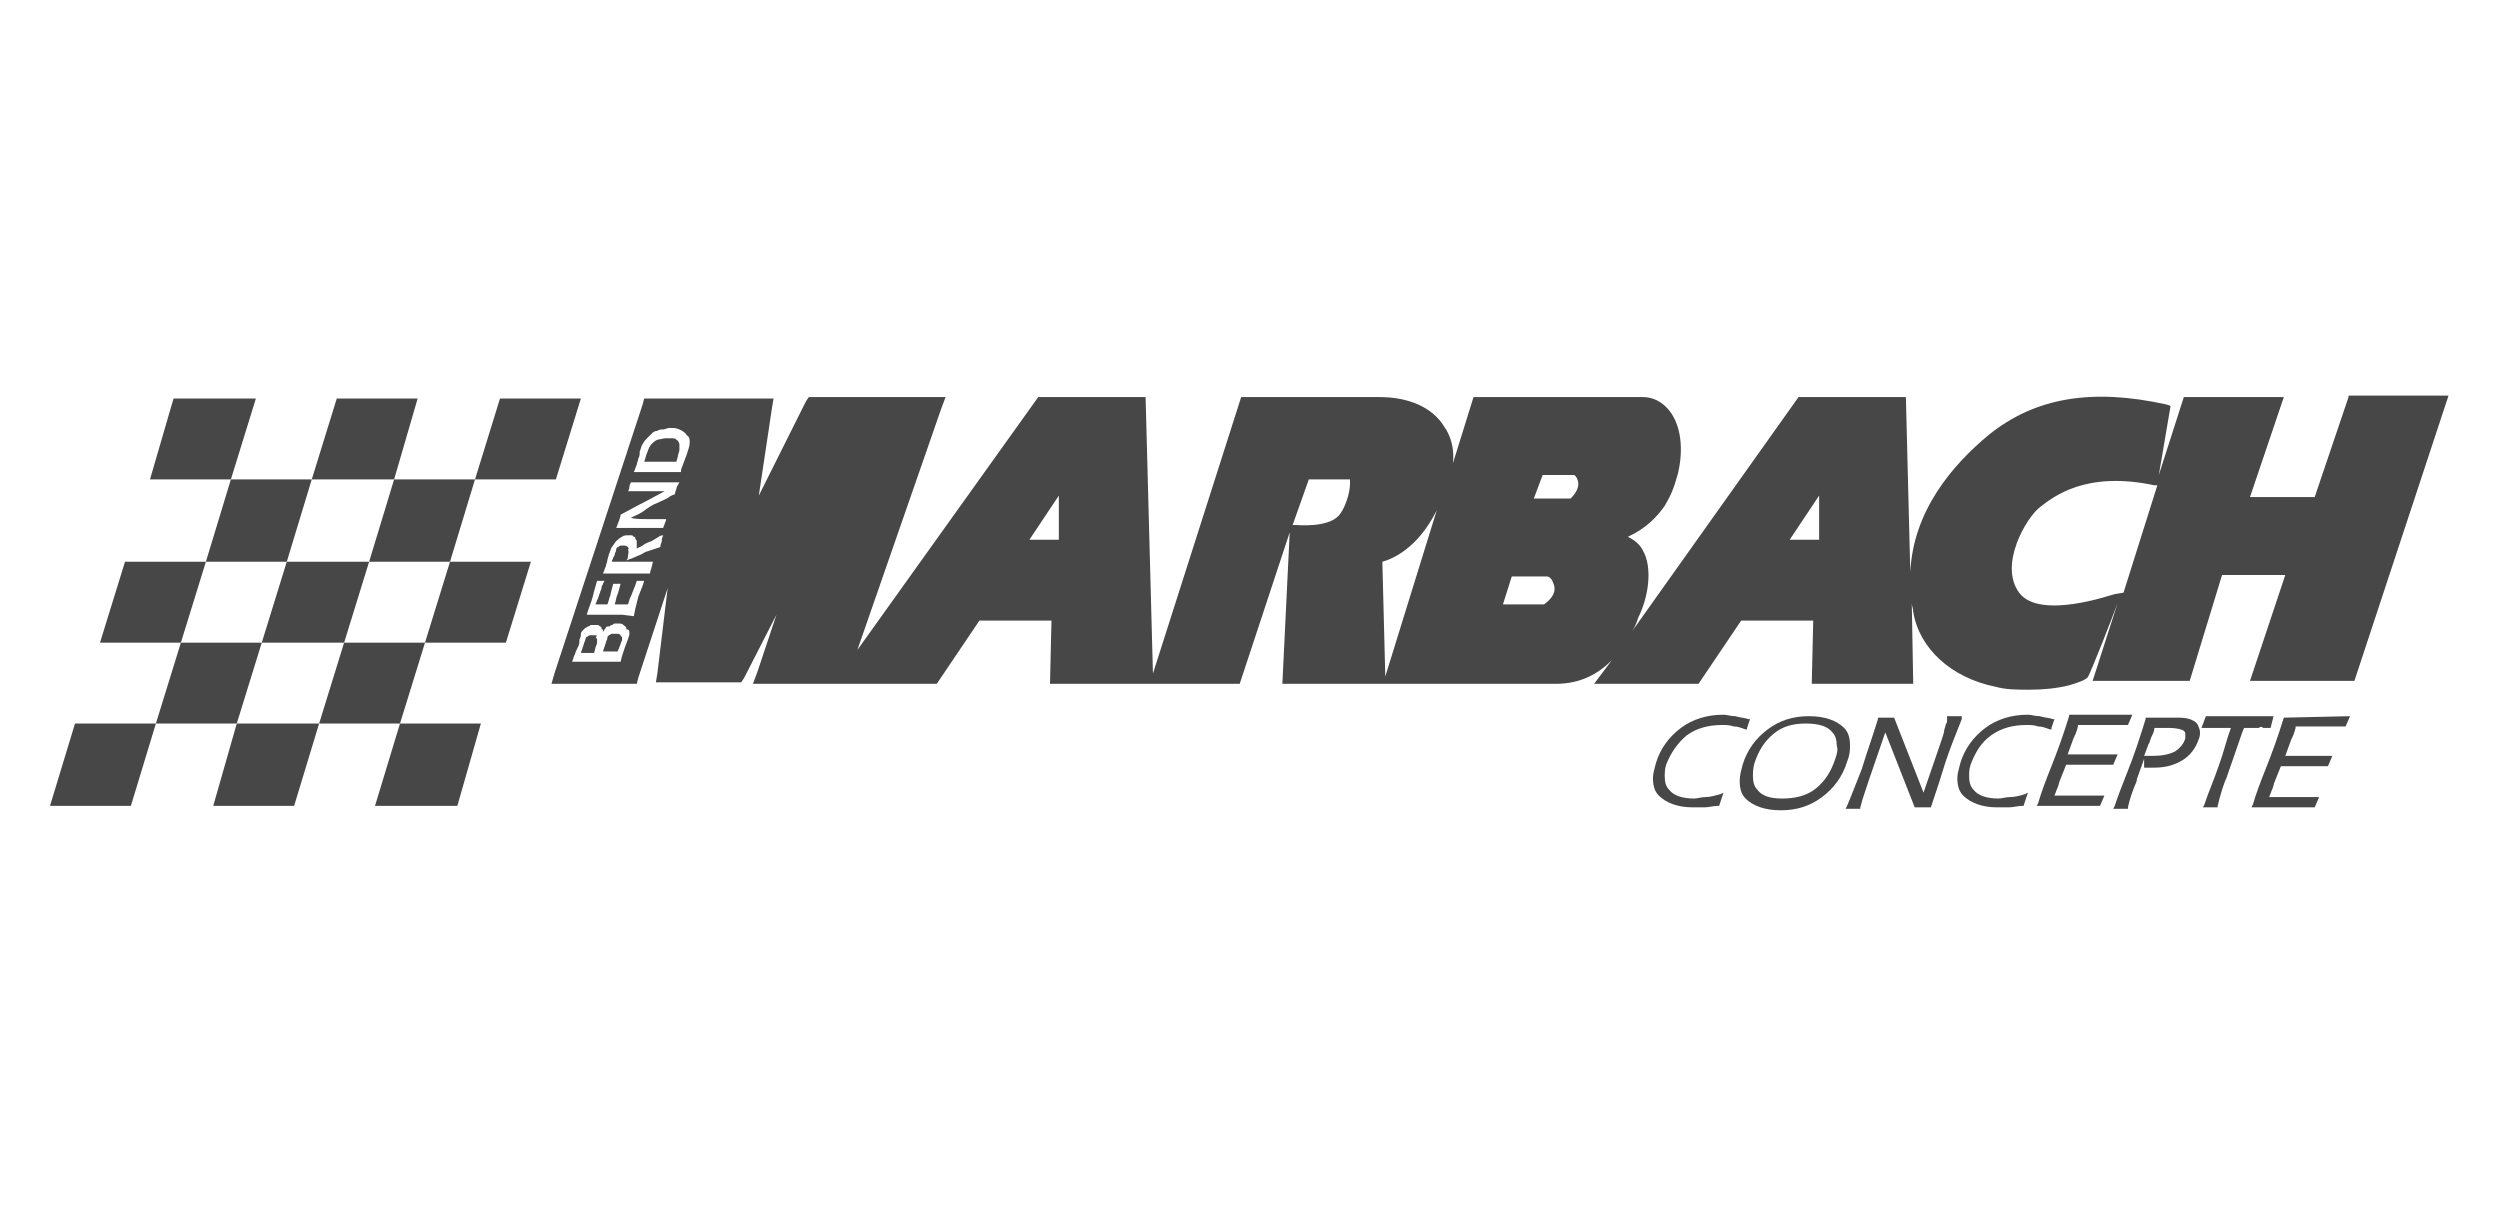 <?xml version="1.0" encoding="utf-8"?>
<!-- Generator: Adobe Illustrator 23.0.2, SVG Export Plug-In . SVG Version: 6.00 Build 0)  -->
<svg version="1.1" id="Ebene_1" xmlns="http://www.w3.org/2000/svg" xmlns:xlink="http://www.w3.org/1999/xlink" x="0px" y="0px"
	 viewBox="0 0 170 82" style="enable-background:new 0 0 170 82;" xml:space="preserve">
<style type="text/css">
	.st0{fill:#474747;}
</style>
<g>
	<path class="st0" d="M40.5,43.2c-0.1,0-0.1,0-0.2,0c-0.1,0-0.1,0-0.2,0c-0.1,0-0.1,0.1-0.2,0.1c0,0-0.1,0.1-0.1,0.2
		c0,0.1-0.1,0.2-0.1,0.3l-0.2,0.6l0.9,0l0.1-0.4c0.1-0.2,0.1-0.3,0.1-0.3c0-0.1,0-0.1,0-0.2c0-0.1,0-0.1-0.1-0.1
		C40.6,43.2,40.6,43.2,40.5,43.2z"/>
	<path class="st0" d="M42.2,43.2C42.2,43.2,42.1,43.1,42.2,43.2c-0.1-0.1-0.1-0.1-0.2-0.1c0,0-0.1,0-0.2,0c-0.1,0-0.1,0-0.2,0
		c-0.1,0-0.1,0.1-0.2,0.1c-0.1,0.1-0.1,0.1-0.1,0.2c0,0.1-0.1,0.2-0.1,0.3L41,44.3l1,0l0.2-0.5c0-0.1,0.1-0.2,0.1-0.3
		c0-0.1,0-0.1,0-0.2C42.2,43.3,42.2,43.2,42.2,43.2z"/>
	<path class="st0" d="M46,29.9c-0.1-0.1-0.2-0.1-0.3-0.1c-0.1,0-0.2,0-0.4,0c-0.2,0-0.5,0.1-0.6,0.1c-0.2,0.1-0.3,0.2-0.4,0.3
		c-0.1,0.1-0.2,0.3-0.3,0.6c-0.1,0.2-0.1,0.4-0.2,0.6l2.2,0c0-0.1,0.1-0.3,0.1-0.4c0-0.1,0.1-0.3,0.1-0.4c0-0.1,0-0.2,0-0.3
		c0-0.1,0-0.2-0.1-0.3C46.2,30,46.1,30,46,29.9z"/>
	<path class="st0" d="M159.7,27l-2.3,6.8H153l2.3-6.8h-6.8l-1.7,5.3l0.8-4.7l-0.3-0.1c-5-1.1-8.9-0.5-12.1,2.1
		c-2.4,2-5.1,5.1-5.3,9.3L129.6,27h-7.3L111,42.9c0.2-0.3,0.3-0.6,0.4-0.9c0.7-1.4,1-3.4,0.3-4.6c-0.2-0.4-0.6-0.7-1-0.9
		c1.3-0.6,2-1.4,2.5-2.1c0.4-0.7,0.6-1.1,0.9-2.2c0.4-1.7,0.2-3.3-0.6-4.3c-0.5-0.6-1.1-0.9-1.8-0.9h-11.5l-1.4,4.5
		c0.1-0.9-0.1-1.8-0.6-2.5c-0.8-1.3-2.4-2-4.4-2h-9.4l-6,18.8L77.9,27h-7.3L58.3,44.2L64,27.8l0.3-0.8H55l-0.2,0.3l-3.2,6.4l0.9-6
		l0.1-0.6h-8.8l-0.1,0.4l-6,18.3l-0.2,0.7h5.8l0.1-0.4l2-6.1l-0.7,5.8l-0.1,0.6h5.8l0.2-0.3l2.2-4.3l-1.3,3.9l-0.3,0.8h6.3l0,0h6.2
		l2.9-4.3h4.9l-0.1,4.3h6.7h0.2h6l3.4-10.3l-0.5,10.3H94h0.1h0.3c0.1,0,3.7,0,7.1,0c1.7,0,3.3,0,4.3,0c1.7,0,2.9-0.7,3.8-1.6
		l-1.2,1.6h7.1l2.9-4.3h4.9l-0.1,4.3h6.9L130,41c0,0.2,0.1,0.4,0.1,0.6c0.4,2.5,2.6,4.5,5.6,5.1c0.7,0.2,1.5,0.2,2.3,0.2
		c1,0,1.9-0.1,2.7-0.3c0.7-0.2,1.2-0.4,1.3-0.6c0.3-0.6,1.6-3.9,2-5l-1.7,5.3h6.6l2.2-7.2h4.3l-2.4,7.2h7.1l6.4-19.4H159.7z
		 M72,33.7v3h-2L72,33.7z M42.8,43.1c0,0.1-0.1,0.4-0.3,0.9l-0.2,0.6l-0.1,0.4c-0.3,0-0.6,0-0.8,0c-0.2,0-0.6,0-1.1,0
		c-0.5,0-0.9,0-1.1,0c-0.1,0-0.1,0-0.3,0c0.1-0.2,0.1-0.4,0.2-0.5c0-0.1,0.1-0.3,0.2-0.5c0.1-0.2,0.1-0.3,0.1-0.5
		c0.1-0.2,0.1-0.3,0.1-0.4c0-0.1,0.1-0.2,0.1-0.2c0.1-0.1,0.1-0.1,0.2-0.2c0.1,0,0.1-0.1,0.2-0.1c0.1,0,0.1-0.1,0.2-0.1
		c0.1,0,0.2,0,0.2,0c0.1,0,0.2,0,0.2,0c0.1,0,0.1,0,0.2,0.1c0.1,0,0.1,0.1,0.1,0.1c0,0.1,0,0.1,0.1,0.1c0,0,0,0.1,0,0.2
		c0-0.1,0.1-0.1,0.1-0.2c0,0,0.1-0.1,0.1-0.1c0-0.1,0.1-0.1,0.2-0.1c0.1,0,0.1-0.1,0.2-0.1c0.1,0,0.1-0.1,0.2-0.1c0.1,0,0.1,0,0.2,0
		c0.2,0,0.3,0,0.4,0.1c0.1,0.1,0.2,0.1,0.2,0.3C42.8,42.8,42.8,42.9,42.8,43.1z M44.3,35.3c0.3,0,0.6,0,1,0c0,0.1-0.1,0.3-0.1,0.3
		c0,0.1-0.1,0.2-0.1,0.3c-0.3,0-0.6,0-0.9,0l-1.2,0c-0.4,0-0.8,0-1.1,0c0.1-0.2,0.1-0.3,0.2-0.5c0-0.1,0.1-0.2,0.1-0.4
		c0.4-0.2,0.9-0.5,1.5-0.8c0.6-0.3,1.1-0.6,1.5-0.8l-2.2,0c-0.1,0-0.1,0-0.3,0c0.1-0.1,0.1-0.3,0.1-0.3c0,0,0-0.1,0.1-0.3l0.9,0
		l1.5,0l0.9,0C46.1,33,46,33.1,46,33.2c0,0.1-0.1,0.2-0.1,0.4c-0.2,0.1-0.3,0.1-0.4,0.2c-0.1,0.1-0.4,0.2-0.8,0.4
		c-0.3,0.1-0.6,0.3-1,0.6c-0.3,0.2-0.6,0.3-0.8,0.4C43.1,35.3,43.6,35.3,44.3,35.3z M42.7,37.2c-0.1-0.1-0.2-0.1-0.3-0.1
		c-0.1,0-0.1,0-0.2,0c-0.1,0-0.1,0.1-0.2,0.1c-0.1,0.1-0.1,0.1-0.1,0.2c0,0.1-0.1,0.2-0.1,0.3c0,0,0,0.1-0.1,0.2
		c0,0.1-0.1,0.2-0.1,0.3l1,0l1.8,0l-0.1,0.4c0,0.1-0.1,0.2-0.1,0.4c-0.5,0-1,0-1.6,0c-0.6,0-1.2,0-1.6,0c0.1-0.2,0.1-0.3,0.2-0.5
		c0-0.1,0.1-0.3,0.1-0.4c0-0.1,0.1-0.3,0.1-0.4c0.1-0.2,0.1-0.3,0.2-0.5c0.1-0.1,0.2-0.3,0.3-0.4c0.1-0.1,0.2-0.2,0.4-0.3
		c0.1-0.1,0.3-0.1,0.4-0.1c0.1,0,0.2,0,0.2,0c0.1,0,0.1,0,0.2,0.1c0.1,0,0.1,0.1,0.1,0.1c0,0.1,0.1,0.1,0.1,0.2c0,0.1,0,0.1,0,0.2
		c0,0.1,0,0.2,0,0.3l0.4-0.2c0.1-0.1,0.3-0.2,0.6-0.3l0.5-0.3c0,0,0.1-0.1,0.3-0.1c-0.1,0.2-0.1,0.3-0.1,0.4c0,0.1-0.1,0.2-0.1,0.4
		L44,37.5c-0.1,0-0.2,0.1-0.4,0.2l-0.7,0.3c-0.1,0-0.2,0.1-0.3,0.1c0.1-0.1,0.1-0.2,0.1-0.3c0-0.1,0.1-0.3,0-0.4
		C42.8,37.3,42.7,37.2,42.7,37.2z M42.3,41.8l-1.1,0l-1,0l-0.3,0c0.1-0.4,0.3-0.8,0.4-1.2l0.1-0.4l0.2-0.7l0.5,0l-0.1,0.2
		c0,0.1-0.1,0.1-0.1,0.3c0,0.1-0.1,0.2-0.1,0.3c-0.1,0.2-0.1,0.4-0.2,0.5c0,0.1-0.1,0.2-0.1,0.3l0.8,0c0.1-0.2,0.1-0.4,0.2-0.6
		c0-0.1,0.1-0.4,0.2-0.8c0.1,0,0.3,0,0.5,0c-0.1,0.4-0.2,0.7-0.2,0.7c-0.1,0.2-0.1,0.4-0.2,0.7l0.9,0l0.1-0.3c0-0.1,0.1-0.2,0.2-0.5
		l0.2-0.5l0.1-0.3c0.2,0,0.4,0,0.5,0c-0.1,0.4-0.3,0.8-0.4,1.1l-0.2,0.8l-0.1,0.5L42.3,41.8z M46.9,30.1c0,0.2-0.1,0.5-0.2,0.8
		l-0.3,0.8c0,0-0.1,0.2-0.1,0.4l-0.8,0l-1,0l-1,0c0,0-0.2,0-0.4,0c0.1-0.2,0.1-0.3,0.2-0.5c0-0.1,0.1-0.3,0.1-0.4
		c0.1-0.2,0.1-0.3,0.1-0.5c0.1-0.2,0.1-0.4,0.2-0.5c0.1-0.2,0.2-0.3,0.3-0.4c0.1-0.1,0.2-0.2,0.3-0.3s0.2-0.2,0.4-0.2
		c0.1-0.1,0.3-0.1,0.4-0.1c0.1,0,0.3-0.1,0.4-0.1c0.3,0,0.5,0,0.7,0.1c0.2,0.1,0.4,0.2,0.5,0.4C46.9,29.7,46.9,29.9,46.9,30.1z
		 M105,41.1l-2.8,0l0.6-1.9h2.4c0.1,0,0.3,0.1,0.4,0.4C105.8,40,105.8,40.5,105,41.1z M104.3,33.9l0.6-1.6h2.1
		c0.1,0,0.2,0.1,0.3,0.4c0.1,0.4-0.1,0.8-0.5,1.2L104.3,33.9z M89,32.6c0.5,0,2,0,2.8,0c0,0,0,0.1,0,0.3c0,0.7-0.4,1.8-0.8,2.2
		c-0.8,0.8-2.8,0.6-2.9,0.6l-0.2,0L89,32.6z M94.2,46L94,38.2c0.7-0.2,2.4-0.9,3.7-3.5L94.2,46z M123.7,33.7v3h-2L123.7,33.7z
		 M143.8,40.4c-0.1,0-5.1,1.8-6.5-0.1c-1.4-1.9,0.5-5.1,1.4-5.8c0.9-0.7,3.1-2.5,7.8-1.5l0.2,0l-2.3,7.3L143.8,40.4z"/>
	<path class="st0" d="M114.7,50c0.7-0.5,1.5-0.7,2.4-0.7c0.3,0,0.5,0,0.8,0.1c0.3,0,0.5,0.1,0.8,0.2l0.1,0l0-0.1l0.2-0.6l-0.1,0
		c-0.3-0.1-0.6-0.1-0.9-0.2c-0.3,0-0.6-0.1-0.8-0.1c-1.1,0-2.1,0.3-2.9,0.9c-0.8,0.6-1.4,1.4-1.7,2.4c-0.1,0.4-0.2,0.7-0.2,1
		c0,0.5,0.1,0.9,0.4,1.2c0.5,0.5,1.3,0.8,2.3,0.8c0.3,0,0.5,0,0.8,0c0.3,0,0.6-0.1,0.9-0.1l0.1,0l0.3-0.9L117,54
		c-0.4,0.1-0.7,0.2-1,0.2c-0.3,0-0.6,0.1-0.8,0.1c-0.8,0-1.4-0.2-1.7-0.6c-0.2-0.2-0.3-0.5-0.3-0.9c0-0.2,0-0.5,0.1-0.8
		C113.6,51.2,114.1,50.5,114.7,50z"/>
	<path class="st0" d="M125.8,50.7c0-0.5-0.1-0.9-0.4-1.2c-0.5-0.5-1.3-0.8-2.4-0.8c-1.1,0-2,0.3-2.8,0.9c-0.8,0.6-1.4,1.4-1.7,2.4
		c-0.1,0.4-0.2,0.7-0.2,1.1c0,0.5,0.1,0.9,0.4,1.2c0.5,0.5,1.3,0.8,2.4,0.8c1.1,0,2-0.3,2.8-0.9c0.8-0.6,1.4-1.4,1.7-2.4
		C125.8,51.3,125.8,51,125.8,50.7z M124.8,51.6c-0.3,0.9-0.7,1.5-1.3,2c-0.6,0.5-1.4,0.7-2.3,0.7c-0.9,0-1.4-0.2-1.7-0.6
		c-0.2-0.2-0.3-0.5-0.3-0.9c0-0.3,0-0.5,0.1-0.9c0.3-0.9,0.7-1.5,1.3-2c0.6-0.5,1.3-0.7,2.2-0.7c0.9,0,1.5,0.2,1.8,0.6
		c0.2,0.2,0.3,0.5,0.3,0.9C125,51,124.9,51.3,124.8,51.6z"/>
	<path class="st0" d="M133.4,48.7l-1,0l0,0.1c0,0,0,0.1,0,0.2v0c0,0.1,0,0.1-0.1,0.3v0c0,0.1-0.1,0.3-0.1,0.4v0
		c0,0.1-0.1,0.4-0.2,0.7l-1.2,3.5l-2-5.1l-1.1,0l0,0.1c-0.4,1.3-0.8,2.4-1.1,3.4c-0.4,1-0.7,1.8-1,2.5l-0.1,0.2h1l0-0.1
		c0.1-0.4,0.2-0.7,0.3-1c0.1-0.3,0.2-0.6,0.3-0.9l1.1-3.2l2,5.1h1.1l0.1-0.3v0c0.3-0.9,0.6-1.8,0.9-2.8c0.3-0.9,0.7-1.9,1.1-2.9
		L133.4,48.7z"/>
	<polygon class="st0" points="132.4,49 132.4,49 132.4,49 	"/>
	<path class="st0" d="M136.7,54.2c-0.3,0-0.6,0.1-0.8,0.1c-0.8,0-1.4-0.2-1.7-0.6c-0.2-0.2-0.3-0.5-0.3-0.9c0-0.2,0-0.5,0.1-0.8
		c0.3-0.8,0.7-1.5,1.4-2c0.7-0.5,1.5-0.7,2.4-0.7c0.3,0,0.5,0,0.8,0.1c0.3,0,0.5,0.1,0.8,0.2l0.1,0l0-0.1l0.2-0.6l-0.1,0
		c-0.3-0.1-0.6-0.1-0.9-0.2c-0.3,0-0.6-0.1-0.8-0.1c-1.1,0-2.1,0.3-2.9,0.9c-0.8,0.6-1.4,1.4-1.7,2.4c-0.1,0.4-0.2,0.7-0.2,1
		c0,0.5,0.1,0.9,0.4,1.2c0.5,0.5,1.3,0.8,2.3,0.8c0.3,0,0.5,0,0.8,0c0.3,0,0.6-0.1,0.9-0.1l0.1,0l0.3-0.9l-0.2,0.1
		C137.4,54.1,137,54.2,136.7,54.2z"/>
	<path class="st0" d="M143.6,51.3c-0.3,0-0.5,0-0.8,0c-0.3,0-0.5,0-0.5,0h-1.7l0.4-1.1c0.1-0.2,0.2-0.4,0.3-0.8v0c0,0,0-0.1,0-0.1
		h2.3c0.1,0,0.3,0,0.7,0h0c0.1,0,0.2,0,0.3,0l0.1,0l0.3-0.7h-4.3l0,0.1c-0.4,1.3-0.8,2.4-1.2,3.4c-0.4,1-0.7,1.8-0.9,2.5l-0.1,0.2
		h4.3l0.3-0.7l-0.2,0c-0.1,0-0.3,0-0.5,0c-0.3,0-0.5,0-0.5,0h-2.2c0.1-0.2,0.1-0.3,0.2-0.5c0.1-0.2,0.1-0.4,0.2-0.6l0.4-1h1.8
		c0.1,0,0.3,0,0.7,0h0c0.3,0,0.5,0,0.6,0l0.1,0l0.3-0.7L143.6,51.3z"/>
	<path class="st0" d="M148.1,48.8h-2.2l0,0.1c-0.4,1.3-0.8,2.5-1.2,3.5c-0.4,1-0.7,1.8-0.9,2.4l-0.1,0.2h1l0-0.1
		c0.1-0.5,0.3-1.1,0.6-1.8c0,0,0-0.1,0-0.1l0.5-1.4l0,0.6l0.1,0c0.1,0,0.2,0,0.3,0c0.1,0,0.2,0,0.3,0c0.8,0,1.4-0.2,1.9-0.5
		c0.5-0.3,0.9-0.8,1.1-1.4c0.1-0.2,0.1-0.4,0.1-0.5c0-0.2-0.1-0.4-0.2-0.6C149.1,48.9,148.7,48.8,148.1,48.8z M148.6,50.2
		c-0.1,0.4-0.4,0.7-0.7,0.9c-0.4,0.2-0.9,0.3-1.5,0.3c0,0-0.1,0-0.2,0c-0.1,0-0.1,0-0.3,0l-0.1,0l0.3-0.8c0.1-0.1,0.1-0.3,0.2-0.5
		l0,0c0.1-0.2,0.2-0.4,0.2-0.6h1c0.5,0,0.9,0.1,1,0.2v0c0.1,0.1,0.1,0.1,0.1,0.3C148.6,50,148.6,50.1,148.6,50.2z"/>
	<path class="st0" d="M153.9,49.5c0.1,0,0.3,0,0.4,0l0.1,0l0.2-0.8H150l-0.3,0.8l0.2,0c0.1,0,0.2,0,0.4,0c0.1,0,0.3,0,0.4,0h1
		c-0.3,0.8-0.5,1.7-0.8,2.5c-0.3,0.9-0.7,1.8-1,2.7l-0.1,0.2h0.2h0.8l0-0.1c0.1-0.4,0.2-0.8,0.3-1.1v0c0.1-0.3,0.2-0.6,0.3-0.8l0,0
		l0.9-2.6l0,0c0.1-0.3,0.2-0.6,0.3-0.8h1C153.7,49.4,153.8,49.4,153.9,49.5z"/>
	<path class="st0" d="M155.3,48.8c-0.4,1.3-0.8,2.4-1.2,3.4c-0.4,1-0.7,1.8-0.9,2.5l-0.1,0.2h4.3l0.3-0.7l-0.2,0c-0.1,0-0.3,0-0.5,0
		c-0.3,0-0.5,0-0.5,0h-2.2c0.1-0.2,0.1-0.3,0.2-0.5c0.1-0.2,0.1-0.4,0.2-0.6l0.4-1h1.8c0.1,0,0.3,0,0.7,0c0.3,0,0.5,0,0.6,0l0.1,0
		l0.3-0.7l-0.2,0c-0.3,0-0.5,0-0.8,0c-0.3,0-0.5,0-0.5,0h-1.7l0.4-1.1c0.1-0.2,0.2-0.4,0.3-0.8l0,0l0,0c0,0,0-0.1,0-0.1h2.3
		c0.1,0,0.3,0,0.7,0h0c0.1,0,0.2,0,0.3,0l0.1,0l0.3-0.7L155.3,48.8L155.3,48.8z"/>
	<polygon class="st0" points="11.8,27.1 10.2,32.6 15.7,32.6 17.4,27.1 	"/>
	<polygon class="st0" points="21.2,32.6 15.7,32.6 14,38.2 19.5,38.2 	"/>
	<polygon class="st0" points="17.8,43.7 23.4,43.7 25.1,38.2 19.5,38.2 	"/>
	<polygon class="st0" points="21.7,49.2 27.2,49.2 28.9,43.7 23.4,43.7 	"/>
	<polygon class="st0" points="31.1,54.8 32.7,49.2 27.2,49.2 25.5,54.8 	"/>
	<polygon class="st0" points="28.4,27.1 22.9,27.1 21.2,32.6 26.8,32.6 	"/>
	<polygon class="st0" points="30.6,38.2 32.3,32.6 26.8,32.6 25.1,38.2 	"/>
	<polygon class="st0" points="28.9,43.7 34.4,43.7 36.1,38.2 30.6,38.2 	"/>
	<polygon class="st0" points="39.5,27.1 34,27.1 32.3,32.6 37.8,32.6 	"/>
	<polygon class="st0" points="8.5,38.2 6.8,43.7 12.3,43.7 14,38.2 	"/>
	<polygon class="st0" points="12.3,43.7 10.6,49.2 16.1,49.2 17.8,43.7 	"/>
	<polygon class="st0" points="14.5,54.8 20,54.8 21.7,49.2 16.1,49.2 	"/>
	<polygon class="st0" points="3.4,54.8 8.9,54.8 10.6,49.2 5.1,49.2 	"/>
</g>
</svg>
